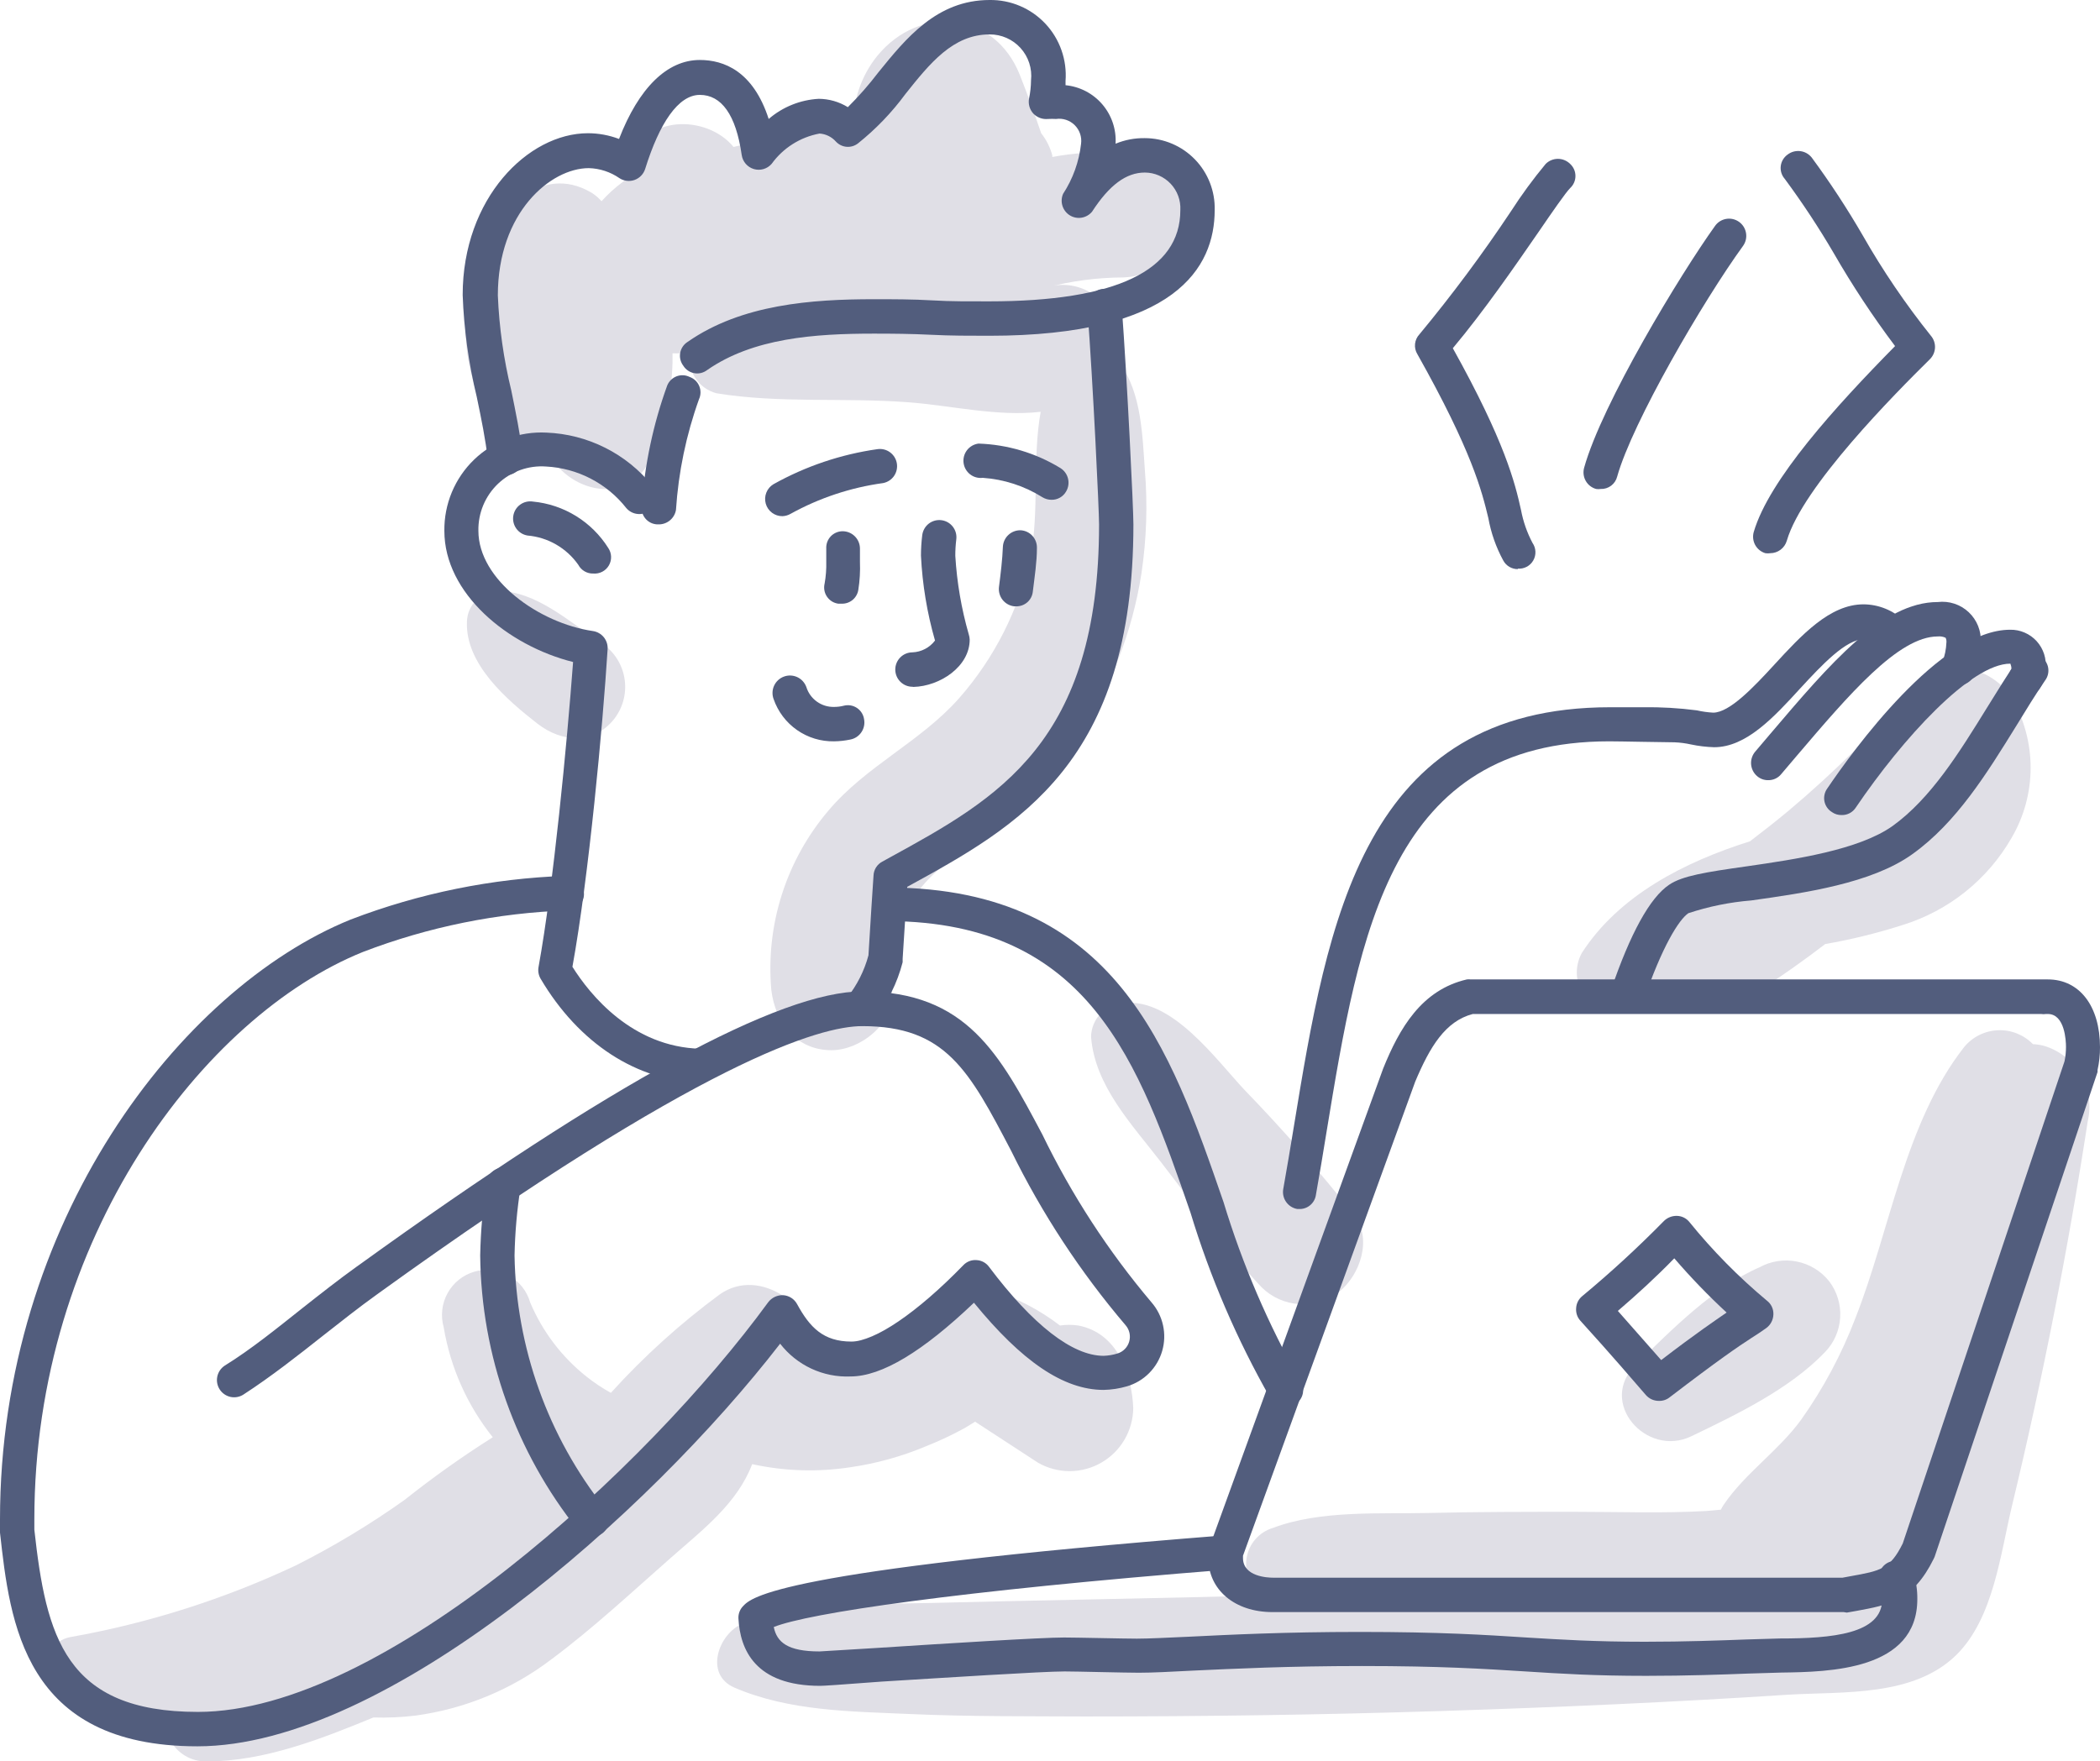 <svg xmlns="http://www.w3.org/2000/svg" width="118" height="99" viewBox="0 0 118 99" fill="none"><path d="M63.136 15.593C63.958 15.568 64.744 15.251 65.355 14.699C65.966 14.148 66.362 13.397 66.472 12.58C66.583 11.763 66.4 10.934 65.957 10.239C65.515 9.544 64.841 9.03 64.055 8.786L63.035 8.473C62.354 8.255 61.617 8.297 60.967 8.593C60.35 8.633 59.736 8.71 59.129 8.823C59.129 8.823 59.129 8.759 59.129 8.731C59.007 8.278 58.795 7.855 58.504 7.488C58.127 6.383 57.732 5.287 57.3 4.2C55.876 0.626 51.676 0.23 49.295 3.141C48.367 4.288 47.89 5.736 47.954 7.212L45.601 7.525C44.122 7.645 42.655 7.892 41.218 8.261C39.729 6.419 36.025 6.419 35.538 9.182C35.492 9.431 35.455 9.671 35.419 9.919C35.26 10.021 35.106 10.132 34.959 10.251C34.539 10.565 34.152 10.92 33.801 11.31C33.638 11.125 33.449 10.963 33.24 10.831C30.327 9.118 27.874 11.973 26.899 14.46C25.907 16.984 25.907 19.792 26.899 22.316C27.135 22.914 27.526 23.438 28.032 23.833C28.538 24.228 29.14 24.48 29.776 24.564C30.049 24.791 30.36 24.969 30.695 25.088C31.494 27.502 35.189 28.634 36.494 25.89C37.298 24.156 37.739 22.275 37.79 20.364C37.79 20.189 37.79 20.023 37.79 19.857C38.12 19.876 38.452 19.845 38.773 19.765C38.68 20.271 38.782 20.794 39.058 21.228C39.334 21.662 39.764 21.975 40.262 22.104C43.809 22.685 47.467 22.335 51.051 22.611C53.413 22.786 56.05 23.431 58.476 23.145C57.998 25.788 58.412 28.8 57.897 31.314C57.258 34.252 55.882 36.978 53.9 39.235C51.74 41.685 48.652 43.057 46.548 45.563C45.373 46.945 44.484 48.547 43.933 50.277C43.382 52.007 43.181 53.83 43.34 55.639C43.561 57.481 44.746 59.028 46.722 59.028C48.367 59.028 50.352 57.462 50.113 55.639C49.948 54.312 50.134 52.966 50.652 51.734C51.169 50.502 52.001 49.428 53.063 48.62C55.94 46.392 58.578 44.421 60.618 41.326C62.432 38.586 63.632 35.485 64.137 32.236C64.426 30.309 64.491 28.356 64.33 26.415C64.193 24.471 64.137 22.15 62.98 20.502L62.851 20.262C62.995 19.713 62.997 19.136 62.859 18.586C62.721 18.035 62.446 17.528 62.06 17.112L61.849 16.891C61.449 16.494 60.946 16.217 60.398 16.09C59.849 15.963 59.276 15.992 58.743 16.173C60.177 15.794 61.653 15.599 63.136 15.593Z" fill="#E0DFE6"></path><path d="M60.59 74.501C60.248 74.451 59.902 74.451 59.56 74.501C58.413 73.623 57.123 72.95 55.746 72.512C53.302 71.839 51.832 73.681 49.828 74.731C48.564 75.353 47.202 75.752 45.803 75.91C45.803 73.479 42.724 71.148 40.445 72.751C38.226 74.387 36.176 76.242 34.325 78.286C33.84 78.019 33.379 77.711 32.946 77.365C31.565 76.267 30.481 74.839 29.794 73.212C29.61 72.566 29.177 72.019 28.591 71.693C28.005 71.366 27.314 71.286 26.669 71.471C26.025 71.655 25.479 72.089 25.154 72.676C24.828 73.263 24.748 73.956 24.932 74.602C25.309 76.865 26.258 78.993 27.689 80.782C25.976 81.865 24.323 83.039 22.736 84.301C20.795 85.682 18.752 86.914 16.625 87.985C12.587 89.884 8.316 91.241 3.924 92.019C2.086 92.396 2.086 95.334 3.924 95.758C5.709 96.174 7.546 96.317 9.374 96.182C9.286 96.522 9.279 96.879 9.353 97.223C9.428 97.567 9.581 97.889 9.802 98.163C10.022 98.436 10.304 98.655 10.624 98.8C10.943 98.946 11.293 99.014 11.643 99C14.851 99 18.077 97.729 20.981 96.532C21.76 96.556 22.54 96.522 23.315 96.43C26.108 96.058 28.756 94.963 30.998 93.253C33.332 91.512 35.483 89.504 37.67 87.579C39.508 85.958 41.419 84.512 42.265 82.293C44.076 82.691 45.946 82.75 47.779 82.468C49.232 82.259 50.652 81.866 52.006 81.298C52.766 80.999 53.506 80.651 54.221 80.257L54.791 79.907L58.338 82.219C58.879 82.527 59.491 82.688 60.113 82.686C60.734 82.684 61.345 82.52 61.885 82.209C62.424 81.899 62.873 81.453 63.187 80.915C63.502 80.377 63.671 79.766 63.678 79.143C63.595 77.172 62.768 74.915 60.59 74.501Z" fill="#E0DFE6"></path><path d="M113.037 39.217C111.925 37.458 109.104 36.748 107.597 38.517C105.427 41.066 103.047 43.429 100.484 45.581C99.776 46.17 99.059 46.732 98.333 47.285C94.657 48.445 90.981 50.315 88.886 53.557C88.671 53.948 88.574 54.393 88.608 54.838C88.641 55.283 88.803 55.708 89.075 56.062C89.346 56.416 89.714 56.683 90.134 56.83C90.555 56.977 91.009 56.999 91.441 56.891C92.379 56.622 93.3 56.296 94.198 55.915C94.456 56.077 94.738 56.195 95.034 56.265C97.286 56.799 99.023 55.611 100.787 54.368C101.385 53.944 101.973 53.511 102.561 53.06C104.033 52.805 105.485 52.448 106.908 51.991C109.497 51.191 111.688 49.437 113.037 47.082C113.734 45.889 114.102 44.532 114.102 43.15C114.102 41.767 113.734 40.41 113.037 39.217Z" fill="#E0DFE6"></path><path d="M114.875 58.788C114.665 58.731 114.449 58.697 114.232 58.687C113.977 58.426 113.671 58.222 113.332 58.087C112.994 57.952 112.631 57.89 112.267 57.905C111.903 57.92 111.547 58.011 111.22 58.173C110.894 58.334 110.605 58.563 110.372 58.844C107.036 63.09 106.209 69.141 104.252 74.096C103.479 76.121 102.454 78.04 101.2 79.806C99.923 81.556 98.058 82.799 96.854 84.577C96.795 84.665 96.742 84.757 96.697 84.853L95.861 84.927C93.416 85.065 90.944 84.973 88.509 84.973C85.752 84.973 82.995 84.973 80.302 85.037C77.61 85.102 74.209 84.862 71.535 85.876C71.148 85.99 70.802 86.213 70.537 86.518C70.273 86.823 70.101 87.198 70.042 87.598C69.983 87.998 70.039 88.406 70.205 88.775C70.37 89.144 70.637 89.458 70.975 89.679C68.153 89.762 55.774 90.002 52.392 90.094C49.01 90.186 44.976 89.974 41.741 91.254C40.39 91.788 39.535 94.109 41.272 94.855C44.351 96.182 47.806 96.191 51.124 96.338C54.442 96.486 57.676 96.458 60.948 96.476C67.593 96.476 74.237 96.384 80.891 96.172C87.544 95.961 93.968 95.675 100.493 95.251C103.608 95.067 107.514 95.38 109.922 93.023C112.026 90.95 112.403 87.331 113.065 84.595C114.78 77.467 116.196 70.276 117.311 63.025C117.516 62.141 117.378 61.212 116.926 60.426C116.474 59.639 115.741 59.054 114.875 58.788Z" fill="#E0DFE6"></path><path d="M102.781 72.014C102.326 71.442 101.683 71.049 100.966 70.906C100.25 70.763 99.506 70.878 98.866 71.231C96.284 72.346 93.922 74.75 91.928 76.693C89.741 78.811 92.507 81.943 95.034 80.727C97.561 79.511 100.548 78.084 102.542 76.002C103.053 75.477 103.358 74.785 103.401 74.053C103.445 73.321 103.225 72.597 102.781 72.014Z" fill="#E0DFE6"></path><path d="M33.718 36.095C32.055 34.999 30.051 33.157 27.938 33.23C27.491 33.244 27.067 33.428 26.751 33.745C26.435 34.061 26.251 34.487 26.238 34.934C26.137 37.319 28.471 39.327 30.198 40.672C31.559 41.731 33.369 41.888 34.536 40.377C34.783 40.049 34.959 39.673 35.052 39.273C35.145 38.873 35.154 38.458 35.077 38.054C34.999 37.65 34.839 37.267 34.605 36.93C34.371 36.592 34.069 36.308 33.718 36.095Z" fill="#E0DFE6"></path><path d="M76.103 68.312C74.166 65.861 72.108 63.51 69.936 61.266C68.328 59.553 65.874 56.108 63.2 56.375C62.701 56.385 62.225 56.588 61.872 56.941C61.519 57.295 61.316 57.772 61.307 58.273C61.518 61.036 63.613 63.209 65.222 65.3C67.06 67.676 68.833 70.163 70.883 72.346C71.454 72.914 72.213 73.253 73.017 73.3C73.82 73.348 74.614 73.1 75.248 72.604C76.415 71.673 77.123 69.647 76.103 68.312Z" fill="#E0DFE6"></path><path d="M39.379 60.852C35.804 60.778 32.523 58.65 30.373 55.003C30.258 54.802 30.219 54.567 30.263 54.34C31.099 49.735 31.862 41.768 32.202 37.209C28.526 36.288 24.969 33.35 24.969 29.841C24.959 29.094 25.103 28.352 25.39 27.663C25.678 26.973 26.104 26.35 26.641 25.832C27.179 25.314 27.817 24.912 28.515 24.651C29.214 24.39 29.959 24.276 30.704 24.315C31.852 24.36 32.977 24.65 34.004 25.166C35.032 25.682 35.937 26.413 36.659 27.308C36.824 27.503 36.904 27.756 36.882 28.011C36.861 28.266 36.739 28.502 36.544 28.667C36.349 28.831 36.097 28.912 35.843 28.89C35.588 28.869 35.353 28.747 35.188 28.552C34.647 27.864 33.965 27.301 33.188 26.899C32.411 26.497 31.558 26.266 30.685 26.221C30.194 26.185 29.7 26.253 29.236 26.419C28.771 26.585 28.346 26.846 27.988 27.186C27.631 27.525 27.347 27.936 27.156 28.392C26.966 28.847 26.872 29.338 26.881 29.832C26.881 32.595 30.29 35.026 33.314 35.468C33.557 35.503 33.777 35.629 33.931 35.82C34.085 36.012 34.16 36.255 34.141 36.5C33.874 40.773 33.084 49.283 32.165 54.34C33.148 55.906 35.519 58.853 39.361 58.945C39.612 58.962 39.847 59.074 40.018 59.259C40.189 59.444 40.283 59.688 40.28 59.94C40.278 60.179 40.182 60.408 40.014 60.579C39.846 60.749 39.618 60.847 39.379 60.852Z" fill="#525D7D"></path><path d="M48.34 57.656C48.119 57.66 47.903 57.585 47.733 57.444C47.629 57.367 47.542 57.27 47.478 57.158C47.414 57.046 47.374 56.922 47.361 56.793C47.348 56.664 47.362 56.535 47.403 56.412C47.443 56.289 47.509 56.176 47.595 56.081C48.156 55.377 48.566 54.565 48.799 53.695C48.864 52.498 49.084 49.21 49.084 49.21C49.09 49.047 49.14 48.889 49.227 48.751C49.314 48.614 49.436 48.502 49.58 48.427L50.012 48.188C56.059 44.872 61.757 41.74 61.757 29.473C61.757 28.708 61.426 21.653 61.096 17.278C61.086 17.151 61.101 17.024 61.141 16.902C61.18 16.782 61.243 16.669 61.326 16.573C61.409 16.476 61.51 16.397 61.623 16.339C61.737 16.282 61.86 16.247 61.987 16.238C62.114 16.228 62.241 16.243 62.362 16.283C62.483 16.323 62.594 16.386 62.691 16.469C62.787 16.552 62.866 16.653 62.924 16.766C62.981 16.88 63.016 17.004 63.025 17.131C63.338 21.34 63.687 28.579 63.687 29.473C63.687 42.846 57.254 46.41 50.977 49.845C50.977 49.845 50.794 52.664 50.72 53.889V54.082C50.419 55.252 49.874 56.344 49.121 57.287C49.028 57.405 48.909 57.499 48.773 57.563C48.638 57.627 48.489 57.658 48.34 57.656Z" fill="#525D7D"></path><path d="M33.341 32.236C33.169 32.242 32.998 32.2 32.849 32.113C32.699 32.027 32.577 31.9 32.496 31.747C32.169 31.28 31.743 30.89 31.249 30.605C30.756 30.32 30.206 30.148 29.638 30.099C29.386 30.057 29.16 29.917 29.011 29.709C28.862 29.501 28.801 29.242 28.843 28.989C28.884 28.736 29.024 28.51 29.232 28.361C29.44 28.211 29.698 28.151 29.95 28.192C30.807 28.274 31.633 28.551 32.366 29.003C33.099 29.455 33.719 30.069 34.178 30.799C34.276 30.943 34.331 31.111 34.337 31.285C34.343 31.459 34.3 31.631 34.212 31.782C34.125 31.932 33.996 32.055 33.842 32.135C33.688 32.215 33.514 32.25 33.341 32.236Z" fill="#525D7D"></path><path d="M28.379 26.709C28.141 26.709 27.912 26.622 27.735 26.464C27.557 26.306 27.443 26.089 27.414 25.853C27.285 24.702 27.046 23.541 26.789 22.307C26.332 20.429 26.067 18.51 25.998 16.578C25.998 11.144 29.674 7.488 33.038 7.488C33.635 7.489 34.226 7.598 34.784 7.81C35.896 4.937 37.486 3.371 39.324 3.371C40.666 3.371 42.32 3.988 43.193 6.687C43.98 6.009 44.969 5.611 46.005 5.554C46.583 5.557 47.149 5.72 47.641 6.023C48.259 5.41 48.833 4.755 49.36 4.062C50.894 2.174 52.631 -2.39481e-05 55.609 -2.39481e-05C56.195 -0.008 56.776 0.106 57.315 0.336C57.855 0.565 58.34 0.905 58.742 1.333C59.143 1.761 59.451 2.268 59.645 2.822C59.84 3.376 59.918 3.964 59.873 4.55V4.789C60.675 4.867 61.416 5.252 61.94 5.865C62.465 6.478 62.732 7.271 62.685 8.077C63.206 7.861 63.766 7.754 64.33 7.764C64.855 7.765 65.373 7.871 65.856 8.076C66.339 8.281 66.776 8.581 67.142 8.958C67.507 9.334 67.794 9.78 67.985 10.27C68.176 10.759 68.268 11.282 68.254 11.807C68.254 15.031 66.058 18.872 55.581 18.872C54.497 18.872 53.403 18.872 52.31 18.816C51.216 18.761 50.159 18.752 49.093 18.752C45.766 18.752 42.32 19 39.738 20.797C39.636 20.875 39.519 20.932 39.395 20.963C39.27 20.994 39.14 20.998 39.014 20.975C38.887 20.953 38.767 20.904 38.661 20.832C38.554 20.76 38.464 20.666 38.396 20.557C38.318 20.455 38.262 20.337 38.232 20.212C38.202 20.086 38.198 19.956 38.222 19.829C38.245 19.703 38.295 19.582 38.367 19.476C38.44 19.37 38.535 19.28 38.644 19.212C41.667 17.103 45.619 16.818 49.093 16.818C50.178 16.818 51.271 16.818 52.365 16.882C53.458 16.947 54.515 16.938 55.581 16.938C62.703 16.938 66.324 15.206 66.324 11.807C66.338 11.536 66.297 11.265 66.203 11.01C66.109 10.755 65.964 10.522 65.778 10.325C65.591 10.128 65.367 9.971 65.118 9.863C64.869 9.755 64.601 9.699 64.33 9.698C63.282 9.698 62.336 10.398 61.362 11.899C61.213 12.078 61.005 12.197 60.776 12.235C60.547 12.273 60.312 12.226 60.114 12.104C59.917 11.982 59.77 11.793 59.7 11.571C59.63 11.349 59.643 11.109 59.735 10.896C60.288 10.049 60.635 9.083 60.746 8.077C60.771 7.887 60.751 7.694 60.689 7.513C60.627 7.331 60.523 7.167 60.387 7.032C60.251 6.898 60.086 6.796 59.904 6.736C59.722 6.676 59.529 6.659 59.34 6.687C59.19 6.678 59.04 6.678 58.89 6.687C58.738 6.702 58.584 6.683 58.441 6.631C58.298 6.578 58.168 6.493 58.063 6.383C57.96 6.27 57.885 6.134 57.843 5.987C57.802 5.84 57.795 5.685 57.824 5.535C57.894 5.199 57.931 4.857 57.934 4.513C57.969 4.187 57.935 3.857 57.834 3.545C57.733 3.233 57.567 2.945 57.347 2.702C57.128 2.459 56.859 2.264 56.56 2.132C56.26 2 55.936 1.932 55.609 1.934C53.55 1.934 52.245 3.564 50.867 5.296C50.106 6.33 49.213 7.259 48.211 8.059C48.029 8.201 47.801 8.27 47.571 8.251C47.341 8.232 47.127 8.127 46.97 7.958C46.735 7.692 46.405 7.53 46.051 7.506C44.968 7.706 44.004 8.316 43.358 9.21C43.237 9.349 43.078 9.451 42.901 9.503C42.724 9.554 42.536 9.554 42.359 9.502C42.182 9.449 42.023 9.347 41.902 9.207C41.782 9.067 41.703 8.896 41.677 8.713C41.355 6.447 40.537 5.333 39.324 5.333C38.111 5.333 37.054 6.926 36.255 9.486C36.211 9.63 36.134 9.761 36.031 9.87C35.928 9.979 35.8 10.062 35.66 10.113C35.519 10.164 35.368 10.181 35.219 10.163C35.07 10.146 34.928 10.094 34.803 10.011C34.296 9.661 33.699 9.466 33.084 9.45C30.943 9.45 27.974 11.936 27.974 16.606C28.049 18.404 28.301 20.191 28.728 21.939C28.976 23.154 29.233 24.407 29.381 25.623C29.397 25.753 29.387 25.886 29.35 26.013C29.314 26.139 29.252 26.257 29.169 26.359C29.085 26.46 28.982 26.544 28.865 26.604C28.748 26.665 28.62 26.701 28.489 26.709H28.379Z" fill="#525D7D"></path><path d="M37.018 29.473H36.917C36.788 29.465 36.662 29.431 36.548 29.372C36.433 29.312 36.332 29.23 36.252 29.129C36.171 29.028 36.113 28.912 36.08 28.787C36.047 28.662 36.041 28.532 36.062 28.404C36.224 26.108 36.703 23.845 37.486 21.681C37.532 21.562 37.602 21.454 37.692 21.363C37.781 21.273 37.889 21.202 38.007 21.155C38.125 21.108 38.252 21.087 38.379 21.091C38.506 21.096 38.631 21.128 38.745 21.183C38.866 21.226 38.977 21.293 39.07 21.38C39.164 21.468 39.238 21.574 39.288 21.692C39.338 21.81 39.363 21.937 39.361 22.065C39.36 22.193 39.332 22.319 39.278 22.436C38.558 24.44 38.122 26.536 37.983 28.662C37.944 28.89 37.825 29.096 37.648 29.244C37.472 29.393 37.248 29.474 37.018 29.473Z" fill="#525D7D"></path><path d="M47.282 33.93H47.099C46.971 33.912 46.849 33.867 46.74 33.799C46.632 33.731 46.538 33.64 46.466 33.533C46.394 33.427 46.346 33.306 46.323 33.179C46.301 33.053 46.305 32.922 46.336 32.797C46.408 32.396 46.438 31.989 46.428 31.582V30.826C46.422 30.702 46.441 30.577 46.484 30.46C46.528 30.343 46.594 30.236 46.68 30.145C46.766 30.055 46.87 29.983 46.984 29.934C47.099 29.884 47.222 29.859 47.347 29.859C47.604 29.859 47.85 29.961 48.032 30.142C48.215 30.323 48.319 30.569 48.321 30.826V31.582C48.342 32.108 48.312 32.636 48.229 33.157C48.193 33.379 48.077 33.581 47.903 33.724C47.728 33.866 47.508 33.94 47.282 33.93Z" fill="#525D7D"></path><path d="M57.079 34.078H56.978C56.722 34.045 56.49 33.913 56.331 33.709C56.173 33.505 56.102 33.247 56.133 32.991C56.234 32.199 56.326 31.434 56.353 30.725C56.367 30.473 56.479 30.235 56.664 30.064C56.849 29.892 57.093 29.799 57.346 29.804C57.598 29.816 57.836 29.927 58.008 30.113C58.18 30.299 58.272 30.545 58.265 30.799C58.265 31.591 58.136 32.41 58.035 33.249C58.012 33.483 57.9 33.7 57.722 33.854C57.544 34.008 57.314 34.088 57.079 34.078Z" fill="#525D7D"></path><path d="M43.965 29.012C43.753 29.014 43.547 28.946 43.378 28.819C43.208 28.691 43.085 28.512 43.028 28.308C42.971 28.103 42.982 27.886 43.06 27.689C43.138 27.491 43.278 27.325 43.46 27.216C45.27 26.204 47.252 25.536 49.304 25.245C49.554 25.209 49.807 25.272 50.011 25.421C50.214 25.57 50.352 25.792 50.394 26.041C50.436 26.29 50.379 26.545 50.236 26.753C50.092 26.96 49.873 27.103 49.626 27.151C47.805 27.401 46.044 27.985 44.434 28.874C44.291 28.958 44.13 29.006 43.965 29.012Z" fill="#525D7D"></path><path d="M59.083 28.091C58.901 28.091 58.723 28.04 58.568 27.944C57.559 27.312 56.41 26.939 55.223 26.857C55.097 26.872 54.969 26.863 54.846 26.829C54.724 26.796 54.609 26.738 54.509 26.66C54.409 26.581 54.325 26.484 54.262 26.373C54.199 26.262 54.159 26.14 54.143 26.014C54.127 25.888 54.137 25.759 54.17 25.637C54.204 25.514 54.262 25.399 54.34 25.298C54.418 25.198 54.515 25.114 54.626 25.051C54.736 24.988 54.858 24.948 54.984 24.932C56.608 24.986 58.191 25.458 59.579 26.304C59.797 26.438 59.953 26.652 60.013 26.901C60.074 27.149 60.033 27.412 59.901 27.631C59.818 27.774 59.699 27.892 59.555 27.973C59.411 28.054 59.248 28.095 59.083 28.091Z" fill="#525D7D"></path><path d="M51.271 38.6C51.015 38.6 50.77 38.498 50.589 38.316C50.408 38.135 50.306 37.889 50.306 37.633C50.306 37.376 50.408 37.13 50.589 36.949C50.77 36.767 51.015 36.666 51.271 36.666C51.518 36.655 51.76 36.591 51.979 36.476C52.198 36.361 52.39 36.2 52.539 36.002C52.093 34.448 51.828 32.847 51.749 31.232C51.75 30.844 51.774 30.456 51.822 30.071C51.839 29.945 51.88 29.824 51.943 29.714C52.006 29.604 52.09 29.508 52.19 29.43C52.29 29.353 52.405 29.296 52.527 29.263C52.649 29.23 52.777 29.221 52.902 29.238C53.028 29.254 53.149 29.295 53.259 29.358C53.368 29.421 53.465 29.506 53.542 29.606C53.619 29.707 53.676 29.821 53.709 29.944C53.742 30.066 53.75 30.194 53.734 30.32C53.696 30.625 53.678 30.933 53.679 31.241C53.769 32.732 54.021 34.208 54.432 35.643C54.465 35.742 54.483 35.844 54.488 35.947C54.488 37.467 52.815 38.572 51.326 38.609L51.271 38.6Z" fill="#525D7D"></path><path d="M46.869 41.667C46.124 41.681 45.395 41.459 44.784 41.032C44.173 40.605 43.713 39.995 43.469 39.291C43.378 39.046 43.389 38.776 43.497 38.539C43.606 38.303 43.804 38.119 44.048 38.029C44.291 37.938 44.561 37.949 44.797 38.057C45.033 38.166 45.216 38.365 45.307 38.609C45.409 38.942 45.617 39.231 45.899 39.434C46.181 39.637 46.522 39.742 46.869 39.733C47.049 39.733 47.228 39.712 47.402 39.668C47.527 39.634 47.657 39.627 47.785 39.647C47.912 39.667 48.034 39.714 48.143 39.784C48.251 39.854 48.343 39.947 48.414 40.056C48.484 40.164 48.531 40.286 48.551 40.414C48.576 40.54 48.577 40.67 48.552 40.795C48.528 40.922 48.478 41.041 48.407 41.148C48.337 41.255 48.245 41.347 48.139 41.419C48.033 41.49 47.913 41.54 47.788 41.565C47.486 41.629 47.178 41.663 46.869 41.667Z" fill="#525D7D"></path><path d="M11.092 98.153C1.323 98.153 0.561 91.181 -2.08134e-05 86.143C-0.005 86.112 -0.005 86.081 -2.08132e-05 86.05L-2.08134e-05 85.397C-2.08134e-05 68.717 10.109 55.583 19.694 51.687C23.562 50.204 27.649 49.373 31.788 49.228C31.917 49.214 32.048 49.227 32.171 49.267C32.294 49.307 32.408 49.373 32.505 49.459C32.601 49.546 32.678 49.653 32.73 49.772C32.782 49.891 32.809 50.019 32.808 50.149C32.823 50.279 32.809 50.409 32.77 50.533C32.73 50.657 32.665 50.771 32.578 50.867C32.491 50.964 32.385 51.041 32.266 51.093C32.147 51.146 32.019 51.172 31.889 51.172C27.958 51.306 24.076 52.093 20.402 53.502C11.46 57.103 1.93 69.564 1.93 85.397V85.977C2.592 91.982 3.658 96.219 11.12 96.219C21.532 96.219 36.402 82.468 43.166 73.193C43.264 73.064 43.393 72.96 43.54 72.891C43.687 72.823 43.849 72.79 44.011 72.797C44.173 72.809 44.33 72.861 44.467 72.95C44.603 73.038 44.715 73.16 44.792 73.304C45.5 74.602 46.263 75.404 47.843 75.404C49.13 75.404 51.519 73.801 54.129 71.112C54.225 71.01 54.343 70.931 54.473 70.882C54.604 70.832 54.744 70.813 54.883 70.826C55.021 70.834 55.155 70.873 55.276 70.94C55.397 71.007 55.501 71.1 55.581 71.213C58.035 74.473 60.259 76.205 62.014 76.205C62.276 76.196 62.536 76.153 62.786 76.076C62.944 76.029 63.088 75.943 63.204 75.825C63.32 75.708 63.405 75.564 63.45 75.405C63.496 75.246 63.501 75.079 63.466 74.918C63.43 74.756 63.354 74.607 63.246 74.483C60.702 71.495 58.541 68.199 56.813 64.674C54.451 60.161 53.137 57.674 48.45 57.674C46.079 57.674 39.398 59.617 21.339 72.641L21.174 72.76C20.172 73.479 19.161 74.28 18.187 75.044C16.744 76.186 15.246 77.365 13.684 78.379C13.469 78.519 13.208 78.568 12.957 78.516C12.707 78.463 12.487 78.312 12.347 78.097C12.207 77.883 12.157 77.621 12.21 77.369C12.263 77.118 12.413 76.898 12.627 76.757C14.116 75.837 15.586 74.639 16.992 73.525C17.985 72.742 19.014 71.931 20.053 71.185L20.209 71.075C34.334 60.879 43.827 55.721 48.459 55.721C54.322 55.721 56.179 59.267 58.568 63.762C60.209 67.15 62.269 70.319 64.698 73.193C65.02 73.562 65.245 74.006 65.35 74.484C65.457 74.963 65.441 75.461 65.304 75.931C65.168 76.402 64.915 76.831 64.57 77.178C64.225 77.525 63.798 77.78 63.328 77.918C62.901 78.043 62.459 78.112 62.014 78.121C59.763 78.121 57.419 76.518 54.727 73.221C51.868 75.947 49.553 77.365 47.788 77.365C47.031 77.397 46.277 77.246 45.589 76.925C44.902 76.605 44.301 76.124 43.836 75.523C36.521 84.991 21.753 98.153 11.092 98.153Z" fill="#525D7D"></path><path d="M72.206 79.051C72.042 79.056 71.88 79.016 71.736 78.937C71.592 78.858 71.472 78.741 71.388 78.6C69.505 75.297 67.998 71.794 66.894 68.155C63.99 59.765 61.252 51.835 49.939 51.77C49.695 51.77 49.461 51.673 49.289 51.501C49.117 51.328 49.02 51.093 49.02 50.849C49.013 50.721 49.034 50.592 49.08 50.471C49.126 50.351 49.197 50.242 49.288 50.151C49.379 50.06 49.488 49.989 49.608 49.942C49.728 49.896 49.856 49.876 49.985 49.882C62.667 49.956 65.764 58.908 68.751 67.566C69.812 71.065 71.258 74.435 73.061 77.614C73.134 77.719 73.184 77.838 73.208 77.964C73.232 78.09 73.23 78.219 73.201 78.344C73.173 78.469 73.118 78.586 73.042 78.689C72.966 78.792 72.869 78.877 72.758 78.94C72.589 79.031 72.397 79.069 72.206 79.051Z" fill="#525D7D"></path><path d="M33.231 86.373C33.09 86.375 32.95 86.344 32.823 86.284C32.695 86.223 32.584 86.134 32.496 86.023C28.985 81.634 27.043 76.193 26.982 70.568C27.01 69.189 27.129 67.814 27.34 66.451C27.358 66.326 27.4 66.204 27.464 66.095C27.528 65.985 27.613 65.89 27.715 65.813C27.816 65.737 27.931 65.681 28.053 65.649C28.176 65.617 28.304 65.609 28.429 65.627C28.555 65.644 28.676 65.687 28.785 65.751C28.894 65.815 28.99 65.901 29.066 66.002C29.142 66.103 29.198 66.219 29.23 66.342C29.262 66.465 29.269 66.593 29.252 66.718C29.051 67.992 28.938 69.279 28.912 70.568C28.998 75.741 30.788 80.741 34.003 84.789C34.166 84.986 34.244 85.24 34.221 85.495C34.199 85.75 34.078 85.986 33.884 86.152C33.699 86.3 33.468 86.379 33.231 86.373Z" fill="#525D7D"></path><path d="M46.088 94.754C42.412 94.754 41.585 92.691 41.493 90.969C41.486 90.842 41.505 90.715 41.55 90.596C41.594 90.478 41.662 90.369 41.75 90.278C42.219 89.781 43.588 88.288 68.769 86.299C69.024 86.278 69.276 86.36 69.471 86.526C69.666 86.692 69.787 86.928 69.808 87.183C69.828 87.439 69.747 87.692 69.582 87.887C69.416 88.082 69.18 88.203 68.925 88.224C53.688 89.431 45.399 90.674 43.478 91.448C43.653 92.304 44.259 92.82 46.051 92.82L49.387 92.617C53.229 92.369 58.485 92.037 59.79 92.037C60.48 92.037 63.209 92.102 63.88 92.102C64.551 92.102 65.608 92.046 66.848 91.991C69.1 91.88 72.179 91.724 76.415 91.724C80.9 91.724 83.492 91.89 85.771 92.037C87.737 92.157 89.603 92.276 92.424 92.276C94.676 92.276 96.67 92.203 98.113 92.148L100.024 92.092C102.928 92.092 105.759 91.844 105.759 89.9C105.769 89.589 105.728 89.278 105.639 88.979C105.594 88.859 105.574 88.731 105.581 88.603C105.587 88.475 105.621 88.349 105.679 88.235C105.737 88.12 105.818 88.019 105.917 87.938C106.017 87.857 106.132 87.797 106.255 87.764C106.381 87.718 106.515 87.699 106.649 87.708C106.782 87.716 106.912 87.752 107.031 87.814C107.15 87.875 107.255 87.96 107.34 88.064C107.425 88.168 107.487 88.288 107.523 88.418C107.67 88.891 107.741 89.386 107.735 89.882C107.735 93.888 102.772 93.971 100.098 94.008L98.26 94.063C96.799 94.119 94.786 94.192 92.498 94.192C89.612 94.192 87.719 94.073 85.716 93.944C83.354 93.796 80.918 93.64 76.525 93.64C72.335 93.64 69.284 93.796 67.05 93.897C65.782 93.962 64.781 94.017 63.99 94.017C63.2 94.017 60.498 93.944 59.827 93.944C58.587 93.944 53.146 94.294 49.544 94.515C47.127 94.699 46.272 94.754 46.088 94.754Z" fill="#525D7D"></path><path d="M103.599 90.609H71.499C69.385 90.609 67.896 89.357 67.896 87.57C67.898 87.388 67.913 87.207 67.942 87.027C67.96 86.921 67.994 86.819 68.043 86.723L77.72 60.059C78.639 57.785 79.88 55.639 82.425 55.049C82.499 55.04 82.573 55.04 82.646 55.049H115.068C116.851 55.049 118 56.55 118 58.862C118.002 59.293 117.956 59.722 117.862 60.142V60.253L108.709 87.496L108.654 87.616C107.496 89.965 106.154 90.204 104.298 90.545L103.774 90.637L103.599 90.609ZM69.844 87.441C69.844 87.441 69.844 87.524 69.844 87.57C69.844 88.62 71.241 88.675 71.526 88.675H103.535L103.976 88.593C105.676 88.288 106.2 88.196 106.917 86.75L116.006 59.654C116.062 59.385 116.09 59.11 116.089 58.834C116.089 58.521 116.033 56.992 115.068 56.992H114.967C114.873 57.007 114.777 57.007 114.682 56.992H82.756C81.212 57.398 80.349 58.834 79.521 60.796L69.844 87.441Z" fill="#525D7D"></path><path d="M93.215 78.738C93.076 78.739 92.938 78.71 92.811 78.653C92.684 78.595 92.571 78.511 92.48 78.406C91.753 77.568 90.641 76.26 88.803 74.234C88.716 74.139 88.65 74.027 88.609 73.905C88.568 73.782 88.553 73.653 88.564 73.525C88.571 73.395 88.604 73.268 88.663 73.152C88.721 73.036 88.804 72.934 88.904 72.852C90.507 71.522 92.04 70.111 93.499 68.625C93.595 68.531 93.709 68.457 93.834 68.408C93.958 68.359 94.092 68.336 94.226 68.339C94.36 68.342 94.492 68.373 94.612 68.432C94.733 68.491 94.84 68.576 94.924 68.68C96.23 70.292 97.688 71.772 99.28 73.101C99.399 73.19 99.495 73.308 99.559 73.442C99.623 73.577 99.653 73.725 99.648 73.875C99.644 74.026 99.606 74.175 99.536 74.309C99.466 74.443 99.365 74.559 99.243 74.648C98.977 74.842 98.719 75.007 98.416 75.201C97.663 75.689 96.578 76.426 93.821 78.535C93.65 78.673 93.434 78.745 93.215 78.738ZM90.908 73.681L93.343 76.444C95.31 74.934 96.358 74.234 97.019 73.773C95.982 72.814 95 71.796 94.079 70.725C93.049 71.784 91.983 72.76 90.908 73.681Z" fill="#525D7D"></path><path d="M73.061 67.953H72.895C72.643 67.91 72.418 67.768 72.27 67.559C72.121 67.35 72.062 67.091 72.105 66.838C72.316 65.668 72.509 64.49 72.702 63.32C74.605 51.733 76.571 39.751 90.485 39.751H92.323C93.334 39.737 94.344 39.796 95.346 39.926C95.648 39.995 95.956 40.038 96.265 40.055C97.184 40.055 98.535 38.627 99.693 37.366C101.228 35.699 102.818 33.967 104.711 33.967C105.56 33.972 106.375 34.302 106.99 34.888C107.176 35.065 107.285 35.307 107.296 35.563C107.306 35.819 107.216 36.069 107.045 36.26C106.963 36.359 106.861 36.439 106.746 36.496C106.631 36.553 106.506 36.585 106.377 36.59C106.249 36.595 106.122 36.573 106.002 36.526C105.883 36.479 105.775 36.407 105.685 36.316C105.434 36.08 105.109 35.94 104.766 35.92C103.718 35.92 102.358 37.393 101.164 38.683C99.675 40.313 98.122 41.998 96.32 41.998C95.882 41.985 95.445 41.933 95.016 41.842C94.713 41.775 94.406 41.735 94.097 41.722C93.508 41.722 91.082 41.667 90.421 41.667C78.143 41.667 76.397 52.332 74.54 63.614C74.347 64.793 74.154 65.982 73.943 67.151C73.915 67.368 73.81 67.568 73.649 67.714C73.487 67.861 73.279 67.946 73.061 67.953Z" fill="#525D7D"></path><path d="M99.353 43.85C99.124 43.854 98.901 43.772 98.728 43.619C98.535 43.452 98.416 43.215 98.395 42.96C98.375 42.706 98.455 42.453 98.618 42.256L99.454 41.271C102.845 37.283 105.777 33.838 108.883 33.838C109.197 33.8 109.516 33.831 109.816 33.93C110.117 34.028 110.392 34.192 110.623 34.409C110.853 34.626 111.034 34.891 111.151 35.185C111.268 35.48 111.319 35.797 111.3 36.113C111.284 36.717 111.169 37.315 110.96 37.881C110.871 38.122 110.691 38.318 110.459 38.427C110.227 38.535 109.961 38.548 109.72 38.462C109.597 38.424 109.484 38.361 109.387 38.277C109.29 38.193 109.212 38.089 109.158 37.973C109.103 37.857 109.073 37.73 109.07 37.602C109.068 37.474 109.091 37.346 109.141 37.227C109.277 36.871 109.354 36.495 109.37 36.113C109.38 36.022 109.364 35.929 109.324 35.846C109.187 35.782 109.034 35.756 108.883 35.772C106.669 35.772 103.884 39.051 100.925 42.523L100.088 43.509C100 43.618 99.888 43.706 99.76 43.765C99.633 43.824 99.494 43.853 99.353 43.85Z" fill="#525D7D"></path><path d="M91.422 56.956C91.316 56.956 91.21 56.937 91.11 56.9C90.987 56.864 90.873 56.803 90.775 56.721C90.677 56.638 90.597 56.536 90.541 56.42C90.484 56.305 90.453 56.179 90.448 56.051C90.443 55.923 90.465 55.795 90.512 55.675C91.606 52.461 92.709 50.453 93.793 49.726C94.528 49.228 95.852 49.017 98.14 48.694C100.897 48.298 104.426 47.773 106.328 46.438C108.497 44.881 110.096 42.293 111.649 39.779C112.219 38.858 112.761 37.983 113.322 37.154C113.47 36.946 113.693 36.805 113.943 36.758C114.193 36.712 114.451 36.764 114.664 36.905C114.773 36.973 114.868 37.062 114.94 37.169C115.013 37.275 115.063 37.395 115.086 37.522C115.109 37.649 115.106 37.779 115.076 37.904C115.046 38.03 114.99 38.148 114.912 38.25C114.37 39.042 113.846 39.898 113.294 40.801C111.64 43.472 109.94 46.235 107.45 48.013C105.161 49.652 101.421 50.186 98.407 50.61C97.203 50.707 96.015 50.948 94.868 51.328C94.345 51.687 93.398 53.17 92.332 56.302C92.273 56.496 92.153 56.665 91.988 56.783C91.823 56.902 91.625 56.962 91.422 56.956Z" fill="#525D7D"></path><path d="M103.48 45.811C103.286 45.815 103.096 45.757 102.938 45.645C102.829 45.579 102.735 45.49 102.662 45.385C102.589 45.279 102.539 45.16 102.515 45.035C102.491 44.909 102.493 44.78 102.522 44.655C102.55 44.53 102.604 44.413 102.68 44.31C104.096 42.219 109.012 35.395 112.946 35.395C113.227 35.389 113.506 35.443 113.764 35.555C114.022 35.666 114.254 35.832 114.443 36.04C114.632 36.249 114.774 36.496 114.86 36.764C114.945 37.032 114.973 37.316 114.94 37.596C114.95 37.979 114.841 38.355 114.627 38.673C114.561 38.783 114.472 38.877 114.367 38.95C114.262 39.022 114.143 39.073 114.018 39.097C113.892 39.121 113.763 39.119 113.639 39.09C113.514 39.062 113.397 39.008 113.295 38.931C113.083 38.787 112.936 38.565 112.886 38.314C112.837 38.062 112.888 37.801 113.028 37.587C113.022 37.489 113.001 37.392 112.964 37.301C110.74 37.301 106.908 41.51 104.279 45.388C104.194 45.521 104.075 45.631 103.935 45.705C103.795 45.779 103.638 45.816 103.48 45.811Z" fill="#525D7D"></path><path d="M89.943 27.483C89.858 27.497 89.771 27.497 89.685 27.483C89.563 27.449 89.448 27.391 89.347 27.312C89.247 27.234 89.163 27.136 89.101 27.024C89.039 26.913 88.999 26.791 88.984 26.664C88.969 26.537 88.98 26.409 89.014 26.286C90.025 22.666 94.418 15.418 96.367 12.701C96.44 12.597 96.532 12.508 96.639 12.44C96.747 12.372 96.866 12.326 96.991 12.304C97.116 12.282 97.244 12.285 97.368 12.313C97.492 12.341 97.609 12.393 97.713 12.466C97.817 12.539 97.905 12.632 97.973 12.739C98.041 12.847 98.087 12.967 98.109 13.092C98.131 13.217 98.128 13.346 98.1 13.47C98.072 13.594 98.02 13.711 97.947 13.815C95.696 16.919 91.726 23.735 90.871 26.783C90.82 26.989 90.7 27.171 90.531 27.299C90.362 27.426 90.154 27.491 89.943 27.483Z" fill="#525D7D"></path><path d="M99.473 31.093C99.382 31.107 99.289 31.107 99.197 31.093C98.953 31.021 98.747 30.854 98.624 30.63C98.502 30.405 98.474 30.142 98.545 29.896C99.409 26.958 103.14 22.85 106.485 19.452C105.231 17.783 104.08 16.039 103.039 14.23C102.195 12.787 101.275 11.392 100.282 10.048C100.197 9.952 100.134 9.838 100.096 9.716C100.058 9.593 100.046 9.464 100.061 9.337C100.076 9.209 100.117 9.086 100.182 8.976C100.247 8.865 100.334 8.769 100.438 8.694C100.64 8.536 100.895 8.464 101.15 8.493C101.405 8.522 101.637 8.651 101.798 8.851C102.833 10.255 103.79 11.716 104.665 13.226C105.793 15.206 107.074 17.093 108.498 18.872C108.656 19.057 108.739 19.297 108.729 19.541C108.718 19.785 108.616 20.017 108.442 20.189C106.503 22.104 101.283 27.354 100.401 30.393C100.342 30.595 100.22 30.771 100.053 30.897C99.885 31.023 99.682 31.092 99.473 31.093Z" fill="#525D7D"></path><path d="M85.302 31.987C85.131 31.991 84.962 31.948 84.815 31.862C84.667 31.776 84.546 31.65 84.466 31.499C84.061 30.754 83.779 29.948 83.629 29.113C83.271 27.621 82.71 25.355 79.641 19.903C79.536 19.73 79.49 19.527 79.512 19.326C79.534 19.124 79.621 18.935 79.76 18.789C81.592 16.578 83.307 14.272 84.898 11.881C85.495 10.952 86.149 10.06 86.855 9.21C87.037 9.03 87.284 8.928 87.54 8.928C87.796 8.928 88.042 9.03 88.225 9.21C88.319 9.296 88.395 9.402 88.447 9.519C88.499 9.636 88.525 9.763 88.525 9.892C88.525 10.02 88.499 10.147 88.447 10.264C88.395 10.382 88.319 10.487 88.225 10.573C87.958 10.85 87.232 11.899 86.469 13.014C85.164 14.902 83.418 17.444 81.635 19.572C84.549 24.803 85.127 27.124 85.468 28.671C85.589 29.314 85.806 29.935 86.111 30.513C86.211 30.657 86.269 30.827 86.276 31.002C86.284 31.178 86.241 31.352 86.153 31.504C86.066 31.656 85.936 31.78 85.78 31.86C85.625 31.941 85.449 31.975 85.275 31.959L85.302 31.987Z" fill="#525D7D"></path></svg>